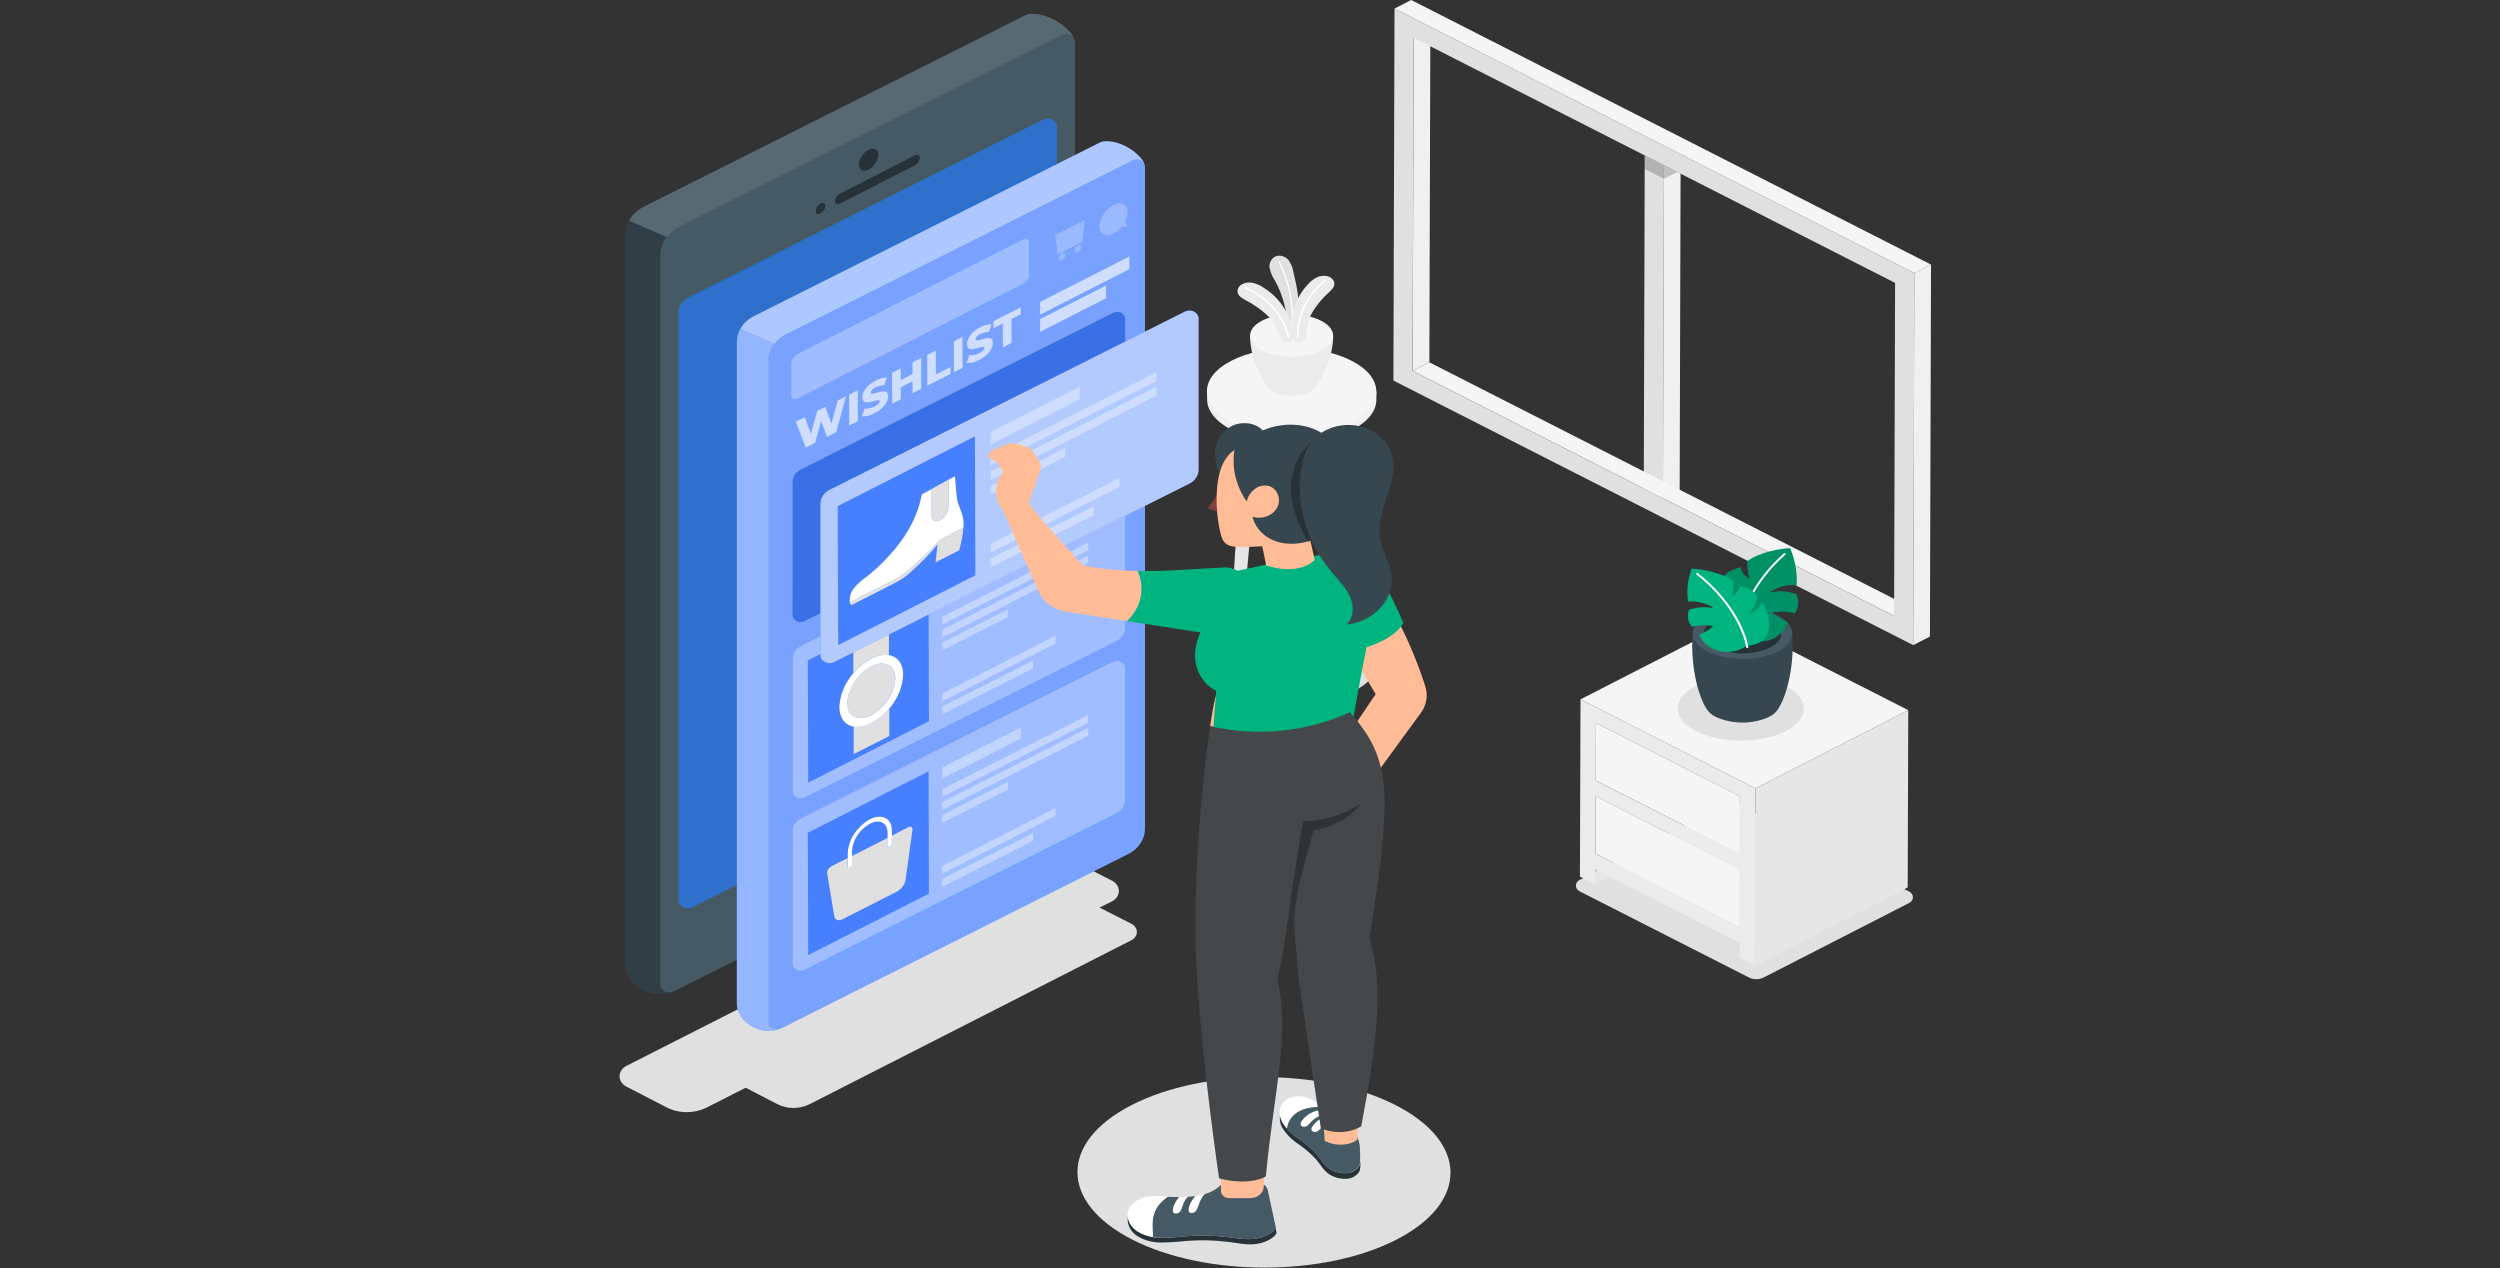 <svg width="690" height="350" viewBox="0 0 690 350" fill="none" xmlns="http://www.w3.org/2000/svg">
<rect x="0" y="0" width="690" height="350" fill="#333333" stroke="none"/>
<path d="M385.135 304.99C364.97 294.722 332.37 294.722 312.333 304.99C292.296 315.259 292.404 331.9 312.569 342.159C332.734 352.419 365.333 352.428 385.38 342.159C405.427 331.891 405.309 315.259 385.135 304.99Z" fill="#E0E0E0"/>
<path d="M312.322 254.991L303.482 250.489L306.939 248.757C307.504 248.469 307.973 248.055 308.299 247.556C308.625 247.058 308.797 246.493 308.797 245.917C308.797 245.342 308.625 244.777 308.299 244.278C307.973 243.78 307.504 243.366 306.939 243.078L295.83 237.415C294.133 236.55 292.207 236.094 290.247 236.094C288.286 236.094 286.36 236.55 284.663 237.415L172.848 294.203C172.285 294.493 171.819 294.908 171.495 295.406C171.171 295.904 171 296.469 171 297.043C171 297.617 171.171 298.182 171.495 298.68C171.819 299.178 172.285 299.593 172.848 299.883L183.937 305.615C185.642 306.491 187.581 306.952 189.555 306.952C191.529 306.952 193.468 306.491 195.173 305.615L205.791 300.212L214.533 304.74C215.893 305.433 217.436 305.798 219.007 305.798C220.578 305.798 222.121 305.433 223.481 304.74L312.351 259.459C312.789 259.226 313.152 258.898 313.402 258.505C313.652 258.112 313.783 257.668 313.78 257.217C313.777 256.767 313.641 256.324 313.385 255.934C313.129 255.544 312.763 255.219 312.322 254.991Z" fill="#E0E0E0"/>
<path d="M373.474 173.409C382.914 178.214 382.963 185.997 373.582 190.803C364.202 195.608 348.949 195.608 339.5 190.803C330.051 185.997 330.012 178.214 339.392 173.409C348.772 168.603 364.026 168.603 373.474 173.409Z" fill="#E0E0E0"/>
<path d="M482.656 269.76L435.982 246.011C435.668 245.851 435.407 245.62 435.226 245.343C435.045 245.065 434.949 244.751 434.949 244.431C434.949 244.111 435.045 243.797 435.226 243.519C435.407 243.242 435.668 243.012 435.982 242.851L477.146 221.777C477.461 221.616 477.818 221.531 478.182 221.531C478.546 221.531 478.904 221.616 479.218 221.777L526.934 246.063C527.248 246.223 527.509 246.452 527.691 246.729C527.872 247.005 527.968 247.319 527.968 247.639C527.968 247.958 527.872 248.272 527.691 248.549C527.509 248.826 527.248 249.055 526.934 249.215L486.831 269.76C486.198 270.088 485.477 270.261 484.743 270.261C484.009 270.261 483.289 270.088 482.656 269.76Z" fill="#E0E0E0"/>
<path d="M453.945 42.891L453.68 134.821L458.974 137.523L459.249 45.583L453.945 42.891Z" fill="#E0E0E0"/>
<path d="M459.25 45.578L458.975 137.518L463.591 135.154L463.837 47.916L459.25 45.578Z" fill="#F0F0F0"/>
<path opacity="0.2" d="M459.241 49.358L459.251 45.583L453.947 42.891L453.938 46.657L459.241 49.358Z" fill="black"/>
<path opacity="0.2" d="M459.24 49.353L462.953 47.466L459.25 45.578L459.24 49.353Z" fill="black"/>
<path d="M390.172 10.434L394.778 8.07L394.503 100.001L389.896 102.365L390.172 10.434Z" fill="#F0F0F0"/>
<path d="M389.896 102.364L394.503 100L527.377 167.628L522.77 169.983L389.896 102.364Z" fill="#F5F5F5"/>
<path d="M384.887 2.367L528.358 75.38L528.054 178.056L384.582 105.034L384.887 2.367ZM522.769 169.986L523.044 78.082L390.161 10.428L389.866 102.367L522.74 169.986" fill="#E0E0E0"/>
<path d="M384.887 2.364L389.493 0L532.965 73.022L528.358 75.377L384.887 2.364Z" fill="#F5F5F5"/>
<path d="M528.357 75.378L532.964 73.023L532.659 175.69L528.053 178.054L528.357 75.378Z" fill="#F0F0F0"/>
<path d="M358.664 115.93H354.312C354.312 132.38 354.99 186.588 354.99 186.588C355.006 186.703 355.055 186.813 355.132 186.907C355.21 187 355.313 187.076 355.432 187.125C355.758 187.274 356.121 187.352 356.488 187.352C356.856 187.352 357.218 187.274 357.544 187.125C357.666 187.078 357.771 187.004 357.849 186.91C357.926 186.815 357.974 186.704 357.986 186.588C357.986 186.588 358.664 132.38 358.664 115.93Z" fill="#E6E6E6"/>
<path d="M349.891 108.445H345.53C341.797 125.484 339.371 179.112 339.371 179.112C339.384 179.228 339.432 179.339 339.51 179.433C339.587 179.527 339.692 179.602 339.813 179.649C340.141 179.794 340.502 179.87 340.869 179.87C341.236 179.87 341.597 179.794 341.925 179.649C342.045 179.601 342.148 179.527 342.224 179.432C342.3 179.338 342.346 179.227 342.357 179.112C342.357 179.112 346.512 125.242 349.891 108.445Z" fill="#E6E6E6"/>
<path d="M363.082 108.445H367.423C371.156 125.484 373.582 179.112 373.582 179.112C373.569 179.228 373.521 179.339 373.443 179.433C373.366 179.527 373.261 179.602 373.14 179.649C372.812 179.794 372.451 179.87 372.084 179.87C371.717 179.87 371.356 179.794 371.028 179.649C370.91 179.6 370.807 179.525 370.732 179.431C370.656 179.337 370.609 179.227 370.596 179.112C370.596 179.112 366.48 125.242 363.082 108.445Z" fill="#E6E6E6"/>
<path d="M379.907 107.966H379.446C378.562 105.724 376.421 103.585 373.003 101.845C363.848 97.187 349.056 97.187 339.961 101.845C336.572 103.577 334.451 105.715 333.596 107.958H333.164V110.278C333.164 113.334 335.492 116.339 340.04 118.72C349.194 123.378 363.986 123.378 373.081 118.72C377.629 116.391 379.898 113.343 379.878 110.287L379.907 107.966Z" fill="#F0F0F0"/>
<path d="M372.954 99.536C382.118 104.194 382.167 111.744 373.062 116.41C363.957 121.077 349.175 121.068 340.021 116.41C330.867 111.752 330.817 104.194 339.913 99.536C349.008 94.878 363.8 94.869 372.954 99.536Z" fill="#F5F5F5"/>
<path d="M367.954 92.633H345.02C345.02 99.282 348.536 104.91 349.626 106.581C349.626 106.659 349.715 106.728 349.764 106.806L349.823 106.884C350.243 107.401 350.79 107.827 351.424 108.131C352.986 108.835 354.717 109.202 356.472 109.202C358.228 109.202 359.958 108.835 361.521 108.131C362.322 107.765 362.969 107.182 363.367 106.468C364.526 104.754 367.954 99.187 367.954 92.633Z" fill="#EBEBEB"/>
<path d="M364.566 88.496C369.064 90.781 369.084 94.496 364.625 96.781C360.166 99.067 352.897 99.067 348.408 96.781C343.92 94.496 343.89 90.781 348.35 88.496C352.809 86.21 360.077 86.21 364.566 88.496Z" fill="#F5F5F5"/>
<path d="M355.244 90.028C355.21 85.701 354.079 81.435 351.934 77.543C351.146 76.374 350.616 75.084 350.373 73.742C350.264 72.391 351.109 70.859 352.622 70.59C353.223 70.527 353.832 70.615 354.378 70.845C354.924 71.075 355.384 71.437 355.706 71.889C356.336 72.803 356.754 73.818 356.934 74.876C358.063 79.56 359.006 84.4 358.299 89.11C358.26 89.656 358.134 90.196 357.926 90.712C357.816 90.951 357.638 91.161 357.409 91.322C357.18 91.483 356.908 91.588 356.619 91.629C356.427 91.645 356.232 91.621 356.052 91.559C355.871 91.498 355.709 91.4 355.578 91.274C355.337 90.894 355.221 90.463 355.244 90.028Z" fill="#E0E0E0"/>
<path d="M356.503 90.408C356.479 90.407 356.455 90.402 356.432 90.392C356.41 90.383 356.39 90.37 356.374 90.354C356.358 90.338 356.345 90.319 356.337 90.299C356.329 90.278 356.325 90.257 356.326 90.235C356.903 84.168 355.731 78.072 352.918 72.512C352.898 72.471 352.897 72.424 352.915 72.382C352.934 72.34 352.97 72.306 353.016 72.287C353.039 72.278 353.063 72.274 353.088 72.273C353.112 72.273 353.137 72.277 353.16 72.285C353.182 72.293 353.203 72.305 353.221 72.32C353.238 72.335 353.252 72.353 353.262 72.374C356.102 77.985 357.288 84.138 356.709 90.261C356.702 90.304 356.677 90.343 356.639 90.37C356.601 90.397 356.552 90.411 356.503 90.408Z" fill="white"/>
<path d="M344.087 83.019C343.105 82.474 341.926 81.876 341.612 80.864C341.507 80.405 341.563 79.93 341.772 79.5C341.981 79.07 342.332 78.707 342.78 78.457C343.236 78.215 343.743 78.057 344.269 77.993C344.796 77.929 345.332 77.96 345.845 78.084C346.869 78.342 347.829 78.768 348.674 79.34C350.155 80.258 351.479 81.36 352.602 82.612C353.931 84.101 354.982 85.767 355.716 87.547C356.213 88.698 356.588 89.886 356.836 91.097C357.003 92.058 357.327 93.651 356.197 94.275C355.947 94.404 355.662 94.472 355.372 94.472C355.082 94.472 354.797 94.404 354.547 94.275C354.054 94 353.664 93.602 353.428 93.132C353.2 92.663 353.004 92.183 352.838 91.695C352.11 89.81 350.92 88.089 349.351 86.656C347.781 85.249 346.012 84.027 344.087 83.019Z" fill="#EBEBEB"/>
<path d="M355.656 93.081C355.596 93.091 355.534 93.081 355.483 93.052C355.432 93.023 355.395 92.977 355.381 92.925C354.658 90.064 353.222 87.381 351.179 85.069C349.136 82.757 346.535 80.875 343.565 79.557C343.51 79.533 343.469 79.491 343.449 79.439C343.43 79.388 343.434 79.332 343.462 79.284C343.489 79.236 343.537 79.199 343.595 79.182C343.653 79.165 343.717 79.169 343.771 79.193C346.81 80.541 349.47 82.468 351.56 84.834C353.649 87.2 355.116 89.946 355.852 92.873C355.855 92.923 355.837 92.972 355.8 93.011C355.764 93.049 355.712 93.074 355.656 93.081Z" fill="white"/>
<path d="M366.53 80.919C367.345 80.166 368.288 79.335 368.298 78.322C368.269 77.853 368.078 77.403 367.752 77.032C367.426 76.66 366.979 76.386 366.471 76.244C365.961 76.115 365.426 76.078 364.899 76.136C364.373 76.194 363.865 76.346 363.406 76.582C362.488 77.053 361.681 77.677 361.029 78.417C359.882 79.64 358.933 80.998 358.211 82.452C357.352 84.189 356.818 86.036 356.629 87.924C356.473 89.148 356.45 90.383 356.56 91.612C356.678 92.573 356.816 94.209 358.083 94.538C358.363 94.604 358.659 94.603 358.939 94.534C359.218 94.466 359.472 94.333 359.674 94.149C360.08 93.779 360.344 93.307 360.43 92.798C360.525 92.294 360.581 91.785 360.597 91.274C360.767 89.284 361.438 87.353 362.562 85.621C363.644 83.906 364.978 82.326 366.53 80.919Z" fill="#EBEBEB"/>
<path d="M358.231 93.272C358.261 93.272 358.291 93.267 358.318 93.257C358.346 93.246 358.371 93.23 358.391 93.211C358.411 93.191 358.427 93.168 358.436 93.143C358.446 93.118 358.45 93.091 358.447 93.065C358.327 90.133 358.947 87.215 360.262 84.519C361.576 81.825 363.553 79.42 366.049 77.48C366.091 77.442 366.114 77.391 366.114 77.337C366.114 77.284 366.091 77.233 366.049 77.195C366.004 77.16 365.947 77.141 365.887 77.141C365.828 77.141 365.77 77.16 365.725 77.195C363.172 79.176 361.151 81.634 359.809 84.389C358.467 87.144 357.837 90.129 357.966 93.125C357.971 93.151 357.983 93.175 358 93.196C358.016 93.217 358.038 93.235 358.062 93.249C358.087 93.263 358.115 93.272 358.144 93.276C358.173 93.28 358.202 93.279 358.231 93.272Z" fill="white"/>
<path d="M444.379 242.022L440.303 244.109L440.313 239.953L444.379 242.022Z" fill="#E6E6E6"/>
<path d="M440.48 199.539L480.201 219.764L440.48 199.539Z" fill="#CFCFCF"/>
<path d="M444.38 242.027L480.113 260.209V264.373L484.356 266.538L484.513 217.611L436.218 193.031L436.061 241.949L440.314 244.114V239.958L444.38 242.027ZM480.152 235.637L440.431 215.421L440.48 199.551L480.201 219.776L480.152 235.637ZM480.093 255.845L440.372 235.629L440.412 219.828V219.785L480.142 240.001L480.093 255.845Z" fill="#EBEBEB"/>
<path d="M440.363 235.619L440.412 219.801V219.758L480.143 239.974L480.084 255.836L440.363 235.619Z" fill="#F5F5F5"/>
<path d="M440.432 215.409L440.481 199.539L480.201 219.764L480.152 235.626L440.432 215.409Z" fill="#F5F5F5"/>
<path d="M484.513 217.61L526.679 196.008L526.522 244.934L484.346 266.536L484.513 217.61Z" fill="#E6E6E6"/>
<path d="M484.514 217.604L436.209 193.024L478.375 171.422L526.68 196.002L484.514 217.604Z" fill="#F5F5F5"/>
<path d="M492.723 189.254C485.907 185.79 474.887 185.79 468.109 189.254C461.332 192.717 461.371 198.353 468.188 201.816C475.004 205.28 486.035 205.28 492.802 201.816C499.569 198.353 499.54 192.726 492.723 189.254Z" fill="#E0E0E0"/>
<path d="M494.67 174.867L480.919 175.222L467.168 174.867C466.569 183.04 468.386 191.378 470.88 195.447C471.468 196.494 472.422 197.347 473.601 197.88C475.865 198.9 478.371 199.432 480.914 199.432C483.456 199.432 485.962 198.9 488.226 197.88C489.423 197.335 490.38 196.455 490.947 195.378C493.471 191.257 495.259 183.006 494.67 174.867Z" fill="#37474F"/>
<path d="M490.61 169.915C495.993 172.651 496.022 177.092 490.679 179.828C485.336 182.564 476.633 182.564 471.251 179.828C465.868 177.092 465.849 172.651 471.192 169.915C476.535 167.179 485.238 167.17 490.61 169.915Z" fill="#455A64"/>
<path d="M488.49 170.996C492.684 173.135 492.704 176.598 488.539 178.736C486.192 179.79 483.595 180.339 480.961 180.339C478.327 180.339 475.731 179.79 473.384 178.736C469.189 176.598 469.16 173.135 473.334 170.996C475.683 169.946 478.279 169.398 480.912 169.398C483.545 169.398 486.142 169.946 488.49 170.996Z" fill="#263238"/>
<path d="M479.788 175.21C480.89 176.022 482.194 176.592 483.595 176.872C484.995 177.152 486.451 177.134 487.842 176.821C489.184 176.463 490.403 175.815 491.389 174.937C492.376 174.058 493.098 172.977 493.49 171.79C491.865 171.108 490.376 170.199 489.08 169.098C491.141 168.642 493.306 168.708 495.327 169.288C495.885 168.514 496.22 167.631 496.303 166.717C496.385 165.802 496.212 164.884 495.798 164.041C493.455 163.12 490.817 162.961 488.353 163.591C489.375 162.802 490.571 162.209 491.866 161.848C493.161 161.488 494.527 161.368 495.877 161.496C496.07 158.023 495.455 154.552 494.07 151.297C488.952 151.539 483.982 153.479 482.283 154.881C482.205 156.496 482.397 158.112 482.853 159.678C482.19 159.381 481.624 158.941 481.207 158.399C480.789 157.857 480.535 157.231 480.466 156.578C477.264 157.28 475.899 158.691 475.398 159.764C475.858 161.773 476.904 163.641 478.433 165.184C475.417 164.379 474.199 161.427 474.199 161.427C471.253 167.609 471.832 174.604 479.788 175.21Z" fill="#00B47F"/>
<path opacity="0.2" d="M479.788 175.21C480.89 176.022 482.194 176.592 483.595 176.872C484.995 177.152 486.451 177.134 487.842 176.821C489.184 176.463 490.403 175.815 491.389 174.937C492.376 174.058 493.098 172.977 493.49 171.79C491.865 171.108 490.376 170.199 489.08 169.098C491.141 168.642 493.306 168.708 495.327 169.288C495.885 168.514 496.22 167.631 496.303 166.717C496.385 165.802 496.212 164.884 495.798 164.041C493.455 163.12 490.817 162.961 488.353 163.591C489.375 162.802 490.571 162.209 491.866 161.848C493.161 161.488 494.527 161.368 495.877 161.496C496.07 158.023 495.455 154.552 494.07 151.297C488.952 151.539 483.982 153.479 482.283 154.881C482.205 156.496 482.397 158.112 482.853 159.678C482.19 159.381 481.624 158.941 481.207 158.399C480.789 157.857 480.535 157.231 480.466 156.578C477.264 157.28 475.899 158.691 475.398 159.764C475.858 161.773 476.904 163.641 478.433 165.184C475.417 164.379 474.199 161.427 474.199 161.427C471.253 167.609 471.832 174.604 479.788 175.21Z" fill="black"/>
<path d="M479.612 175.877C479.573 175.875 479.535 175.866 479.5 175.851C479.465 175.836 479.434 175.815 479.409 175.789C479.383 175.763 479.364 175.733 479.351 175.701C479.339 175.668 479.334 175.634 479.337 175.6C479.828 169.894 483.521 160.492 492.341 152.726C492.397 152.676 492.473 152.648 492.552 152.648C492.631 152.648 492.707 152.676 492.763 152.726C492.819 152.775 492.851 152.842 492.851 152.912C492.851 152.982 492.819 153.048 492.763 153.098C484.061 160.76 480.407 170.024 479.926 175.609C479.927 175.645 479.92 175.681 479.905 175.715C479.889 175.749 479.866 175.779 479.836 175.805C479.807 175.83 479.772 175.849 479.733 175.862C479.694 175.874 479.653 175.88 479.612 175.877Z" fill="#F5F5F5"/>
<path d="M482.056 178.263C481.029 179.003 479.819 179.517 478.524 179.766C477.229 180.014 475.885 179.988 474.604 179.691C473.322 179.394 472.138 178.833 471.149 178.055C470.16 177.277 469.394 176.304 468.914 175.215C470.383 174.622 471.727 173.814 472.891 172.826C470.946 172.419 468.913 172.473 466.998 172.982C466.42 172.329 466.041 171.557 465.896 170.739C465.752 169.92 465.847 169.083 466.173 168.306C468.406 167.498 470.88 167.367 473.206 167.934C471.134 166.508 468.526 165.827 465.908 166.029C465.462 162.969 465.798 159.861 466.89 156.93C471.801 157.189 476.594 158.973 478.274 160.228C478.462 161.649 478.396 163.086 478.078 164.488C478.669 164.242 479.171 163.855 479.528 163.372C479.886 162.889 480.084 162.329 480.101 161.752C483.156 162.402 484.54 163.666 485.081 164.618C484.79 166.385 483.935 168.043 482.615 169.397C483.474 169.129 484.252 168.693 484.891 168.121C485.531 167.55 486.015 166.858 486.308 166.099C489.461 171.562 489.412 177.726 482.056 178.263Z" fill="#00B47F"/>
<path d="M482.225 178.878C482.155 178.877 482.088 178.853 482.036 178.812C481.984 178.771 481.95 178.714 481.94 178.653C481.096 173.692 477.029 165.45 468.239 158.567C468.185 158.518 468.154 158.453 468.154 158.385C468.154 158.317 468.185 158.251 468.239 158.203C468.265 158.178 468.297 158.159 468.333 158.145C468.368 158.132 468.406 158.125 468.445 158.125C468.483 158.125 468.522 158.132 468.557 158.145C468.592 158.159 468.624 158.178 468.651 158.203C477.54 165.181 481.685 173.554 482.539 178.601C482.551 178.67 482.532 178.74 482.486 178.796C482.44 178.853 482.371 178.892 482.294 178.904L482.225 178.878Z" fill="white"/>
<path d="M296.419 10.619C295.653 8.247 290.192 3.693 284.76 3.831C284.236 3.845 283.719 3.936 283.228 4.1L177.68 57.052C176.14 57.841 174.859 58.969 173.964 60.326C173.068 61.683 172.589 63.222 172.572 64.792V266.109C172.572 271.234 179.281 276.126 185.587 273.771C185.725 273.734 185.859 273.688 185.989 273.633L291.587 220.593C293.136 219.815 294.424 218.689 295.32 217.329C296.215 215.97 296.686 214.425 296.684 212.853V11.589C296.685 11.252 296.594 10.919 296.419 10.619Z" fill="#455A64"/>
<path d="M187.305 86.06C187.305 85.275 187.542 84.504 187.99 83.826C188.439 83.147 189.084 82.586 189.858 82.199L287.893 33.03C288.277 32.836 288.712 32.734 289.155 32.734C289.598 32.735 290.032 32.838 290.415 33.034C290.798 33.23 291.117 33.511 291.337 33.849C291.558 34.187 291.675 34.571 291.674 34.961V197.316C291.672 198.101 291.435 198.871 290.986 199.549C290.538 200.227 289.894 200.789 289.121 201.177L191.076 250.416C190.693 250.608 190.259 250.708 189.817 250.706C189.376 250.704 188.943 250.601 188.561 250.405C188.18 250.21 187.863 249.93 187.642 249.593C187.422 249.256 187.305 248.874 187.305 248.485V86.06Z" fill="#3A8CFF"/>
<path opacity="0.2" d="M187.305 86.06C187.305 85.275 187.542 84.504 187.99 83.826C188.439 83.147 189.084 82.586 189.858 82.199L287.893 33.03C288.277 32.836 288.712 32.734 289.155 32.734C289.598 32.735 290.032 32.838 290.415 33.034C290.798 33.23 291.117 33.511 291.337 33.849C291.558 34.187 291.675 34.571 291.674 34.961V197.316C291.672 198.101 291.435 198.871 290.986 199.549C290.538 200.227 289.894 200.789 289.121 201.177L191.076 250.416C190.693 250.608 190.259 250.708 189.817 250.706C189.376 250.704 188.943 250.601 188.561 250.405C188.18 250.21 187.863 249.93 187.642 249.593C187.422 249.256 187.305 248.874 187.305 248.485V86.06Z" fill="black"/>
<path opacity="0.3" d="M172.572 64.788V266.113C172.572 271.238 179.281 276.13 185.587 273.775C185.207 273.898 184.8 273.938 184.4 273.892C183.999 273.846 183.617 273.716 183.286 273.512C182.955 273.308 182.685 273.036 182.499 272.72C182.313 272.404 182.217 272.053 182.218 271.697V70.346C182.222 68.595 182.813 66.884 183.917 65.428L173.643 60.883C172.95 62.094 172.584 63.431 172.572 64.788Z" fill="black"/>
<path opacity="0.1" d="M284.801 3.822C284.277 3.836 283.759 3.927 283.269 4.09L177.681 57.051C175.929 57.939 174.521 59.273 173.645 60.878L183.977 65.424C184.852 64.263 186.023 63.3 187.395 62.61L292.983 9.657C293.279 9.515 293.604 9.426 293.94 9.398C294.275 9.369 294.614 9.4 294.935 9.49C295.256 9.58 295.554 9.726 295.809 9.92C296.064 10.114 296.273 10.352 296.421 10.618C295.694 8.237 290.233 3.727 284.801 3.822Z" fill="white"/>
<path d="M252.506 42.895C253.242 42.523 253.861 42.817 253.861 43.562C253.835 43.974 253.7 44.376 253.466 44.733C253.233 45.091 252.907 45.396 252.516 45.623L231.791 56.185C231.054 56.566 230.455 56.246 230.455 55.493C230.481 55.085 230.615 54.688 230.847 54.335C231.079 53.981 231.402 53.681 231.791 53.458L252.506 42.895Z" fill="#263238"/>
<path d="M226.465 56.188C227.201 55.807 227.801 56.11 227.81 56.863C227.783 57.273 227.649 57.672 227.417 58.028C227.185 58.384 226.862 58.688 226.475 58.915C225.728 59.288 225.119 58.985 225.119 58.231C225.144 57.821 225.279 57.422 225.513 57.067C225.747 56.712 226.073 56.411 226.465 56.188Z" fill="#263238"/>
<path d="M239.725 41.364C241.208 40.611 242.406 41.209 242.406 42.715C242.361 43.535 242.096 44.333 241.633 45.045C241.17 45.756 240.523 46.361 239.744 46.81C238.261 47.572 237.033 46.949 237.023 45.451C237.079 44.631 237.352 43.834 237.821 43.124C238.29 42.414 238.942 41.811 239.725 41.364Z" fill="#263238"/>
<path d="M239.737 230.895C242.752 229.363 245.188 230.584 245.198 233.64C245.102 235.311 244.56 236.939 243.617 238.391C242.673 239.842 241.353 241.077 239.766 241.995C236.751 243.527 234.256 242.272 234.246 239.216C234.354 237.546 234.908 235.922 235.862 234.477C236.816 233.031 238.144 231.804 239.737 230.895Z" fill="#263238"/>
<path d="M315.779 45.159C315.082 43.004 310.171 38.874 305.201 38.995C304.728 39.008 304.261 39.087 303.816 39.229L208.021 87.298C206.623 88.013 205.461 89.037 204.648 90.268C203.835 91.499 203.4 92.895 203.385 94.32V277.064C203.385 281.722 209.474 286.164 215.171 283.991C215.3 283.959 215.425 283.915 215.545 283.861L311.389 235.714C312.794 235.007 313.963 233.986 314.775 232.753C315.588 231.519 316.016 230.118 316.015 228.692V46.008C316.01 45.713 315.929 45.423 315.779 45.159Z" fill="#407BFF"/>
<path opacity="0.2" d="M203.336 94.291V277.071C203.336 281.729 209.426 286.17 215.122 283.997C214.778 284.107 214.409 284.142 214.047 284.1C213.684 284.057 213.338 283.939 213.039 283.753C212.739 283.568 212.494 283.322 212.325 283.036C212.156 282.75 212.068 282.432 212.068 282.11V99.382C212.072 97.792 212.608 96.238 213.61 94.915L204.289 90.828C203.683 91.906 203.357 93.089 203.336 94.291Z" fill="white"/>
<path opacity="0.4" d="M305.203 38.995C304.73 39.008 304.263 39.087 303.818 39.229L208.023 87.298C206.427 88.098 205.143 89.305 204.34 90.761L213.72 94.891C214.507 93.824 215.567 92.935 216.814 92.294L312.648 44.233C312.919 44.096 313.219 44.01 313.53 43.98C313.84 43.949 314.154 43.975 314.453 44.057C314.751 44.138 315.027 44.272 315.265 44.452C315.502 44.631 315.694 44.851 315.831 45.099C315.084 43.004 310.173 38.874 305.203 38.995Z" fill="white"/>
<path opacity="0.3" d="M315.779 45.159C315.082 43.004 310.171 38.874 305.201 38.995C304.728 39.008 304.261 39.087 303.816 39.229L208.021 87.298C206.623 88.013 205.461 89.037 204.648 90.268C203.835 91.499 203.4 92.895 203.385 94.32V277.064C203.385 281.722 209.474 286.164 215.171 283.991C215.3 283.959 215.425 283.915 215.545 283.861L311.389 235.714C312.794 235.007 313.963 233.986 314.775 232.753C315.588 231.519 316.016 230.118 316.015 228.692V46.008C316.01 45.713 315.929 45.423 315.779 45.159Z" fill="white"/>
<path d="M282.415 66.029C283.329 65.562 284.075 65.934 284.085 66.895V75.795C284.053 76.303 283.886 76.797 283.598 77.238C283.31 77.679 282.908 78.053 282.425 78.332L220.035 110.046C219.112 110.514 218.375 110.142 218.365 109.181V100.272C218.396 99.763 218.563 99.269 218.851 98.828C219.14 98.388 219.542 98.013 220.025 97.735L282.415 66.029Z" fill="#407BFF"/>
<g opacity="0.7">
<path opacity="0.7" d="M282.415 66.029C283.329 65.562 284.075 65.934 284.085 66.895V75.795C284.053 76.303 283.886 76.797 283.598 77.238C283.31 77.679 282.908 78.053 282.425 78.332L220.035 110.046C219.112 110.514 218.375 110.142 218.365 109.181V100.272C218.396 99.763 218.563 99.269 218.851 98.828C219.14 98.388 219.542 98.013 220.025 97.735L282.415 66.029Z" fill="white"/>
</g>
<g opacity="0.5">
<path opacity="0.5" d="M307.274 56.587C309.415 55.496 311.154 56.37 311.203 58.535C311.182 59.395 310.965 60.243 310.564 61.029L311.213 62.457L309.553 62.596C308.97 63.34 308.213 63.966 307.333 64.431C305.201 65.522 303.463 64.647 303.453 62.483C303.517 61.304 303.897 60.156 304.561 59.131C305.225 58.106 306.155 57.234 307.274 56.587Z" fill="white"/>
</g>
<g opacity="0.5">
<path opacity="0.5" d="M293.11 69.972C293.602 69.729 294.004 69.92 294.004 70.422C293.987 70.692 293.898 70.956 293.745 71.19C293.591 71.425 293.377 71.624 293.12 71.773C292.629 72.015 292.236 71.773 292.236 71.323C292.252 71.053 292.34 70.79 292.492 70.556C292.644 70.321 292.855 70.121 293.11 69.972Z" fill="white"/>
<path opacity="0.5" d="M297.529 67.734C298.02 67.483 298.413 67.682 298.422 68.175C298.404 68.446 298.314 68.71 298.158 68.945C298.003 69.179 297.787 69.378 297.529 69.526C297.047 69.777 296.645 69.578 296.645 69.076C296.663 68.807 296.753 68.546 296.906 68.312C297.06 68.079 297.273 67.881 297.529 67.734Z" fill="white"/>
<path opacity="0.5" d="M299.377 60.742L298.719 66.76L291.932 70.214L291.225 64.898L299.377 60.742Z" fill="white"/>
</g>
<path d="M218.768 181.73C218.769 181.04 218.977 180.362 219.37 179.764C219.763 179.167 220.328 178.672 221.007 178.328L307.226 135.046C307.566 134.875 307.952 134.786 308.344 134.789C308.736 134.792 309.12 134.886 309.457 135.062C309.794 135.238 310.072 135.489 310.264 135.791C310.455 136.092 310.552 136.433 310.546 136.778V173.445C310.543 174.136 310.333 174.814 309.938 175.412C309.543 176.009 308.977 176.504 308.297 176.847L222.058 220.137C221.718 220.309 221.333 220.397 220.941 220.395C220.549 220.392 220.165 220.298 219.828 220.122C219.49 219.946 219.212 219.695 219.021 219.393C218.829 219.092 218.732 218.751 218.739 218.406L218.768 181.73Z" fill="#407BFF"/>
<path opacity="0.5" d="M218.768 181.73C218.769 181.04 218.977 180.362 219.37 179.764C219.763 179.167 220.328 178.672 221.007 178.328L307.226 135.046C307.566 134.875 307.952 134.786 308.344 134.789C308.736 134.792 309.12 134.886 309.457 135.062C309.794 135.238 310.072 135.489 310.264 135.791C310.455 136.092 310.552 136.433 310.546 136.778V173.445C310.543 174.136 310.333 174.814 309.938 175.412C309.543 176.009 308.977 176.504 308.297 176.847L222.058 220.137C221.718 220.309 221.333 220.397 220.941 220.395C220.549 220.392 220.165 220.298 219.828 220.122C219.49 219.946 219.212 219.695 219.021 219.393C218.829 219.092 218.732 218.751 218.739 218.406L218.768 181.73Z" fill="white"/>
<path d="M256.278 165.305L256.386 199.054L223.069 216.006L222.961 182.266L256.278 165.305Z" fill="#407BFF"/>
<g opacity="0.2">
<path opacity="0.2" d="M256.278 165.305L256.386 199.054L223.069 216.006L222.961 182.266L256.278 165.305Z" fill="white"/>
</g>
<g opacity="0.6">
<path opacity="0.6" d="M278.182 168.18L278.192 170.318L260.109 179.496L260.1 177.357L278.182 168.18Z" fill="white"/>
<path opacity="0.6" d="M300.351 153.305L300.361 155.435L260.1 175.928L260.09 173.79L300.351 153.305Z" fill="white"/>
<path opacity="0.6" d="M285.126 182.328L285.136 184.467L260.109 197.125L260.1 194.995L285.126 182.328Z" fill="white"/>
<path opacity="0.6" d="M291.324 175.43L291.334 177.56L260.1 193.56L260.09 191.421L291.324 175.43Z" fill="white"/>
<path opacity="0.6" d="M300.341 149.742L300.351 151.872L260.08 172.366V170.236L300.341 149.742Z" fill="white"/>
<path opacity="0.6" d="M281.728 153.211L281.738 156.285L260.07 167.315L260.061 164.25L281.728 153.211Z" fill="white"/>
</g>
<path d="M240.434 183.939C244.098 182.077 247.074 183.584 247.094 187.29C246.972 189.311 246.31 191.279 245.161 193.032C244.012 194.785 242.409 196.273 240.484 197.376C236.82 199.246 233.834 197.748 233.824 194.043C233.946 192.019 234.608 190.049 235.757 188.293C236.906 186.537 238.508 185.046 240.434 183.939Z" fill="#E0E0E0"/>
<path d="M235.523 178.174L245.346 173.195V180.814C243.628 180.603 241.882 180.951 240.434 181.793C238.505 182.817 236.834 184.178 235.523 185.793V178.174Z" fill="#E0E0E0"/>
<path d="M218.768 132.993C218.769 132.302 218.977 131.624 219.37 131.027C219.763 130.429 220.328 129.934 221.007 129.59L307.226 86.343C307.566 86.172 307.952 86.083 308.344 86.086C308.736 86.089 309.12 86.183 309.457 86.359C309.794 86.534 310.072 86.786 310.264 87.087C310.455 87.389 310.552 87.73 310.546 88.075V124.742C310.543 125.433 310.333 126.111 309.938 126.708C309.543 127.306 308.977 127.801 308.297 128.144L222.058 171.434C221.718 171.606 221.333 171.694 220.941 171.692C220.549 171.689 220.165 171.595 219.828 171.419C219.49 171.243 219.212 170.992 219.021 170.69C218.829 170.389 218.732 170.048 218.739 169.703L218.768 132.993Z" fill="#407BFF"/>
<path opacity="0.1" d="M218.768 132.993C218.769 132.302 218.977 131.624 219.37 131.027C219.763 130.429 220.328 129.934 221.007 129.59L307.226 86.343C307.566 86.172 307.952 86.083 308.344 86.086C308.736 86.089 309.12 86.183 309.457 86.359C309.794 86.534 310.072 86.786 310.264 87.087C310.455 87.389 310.552 87.73 310.546 88.075V124.742C310.543 125.433 310.333 126.111 309.938 126.708C309.543 127.306 308.977 127.801 308.297 128.144L222.058 171.434C221.718 171.606 221.333 171.694 220.941 171.692C220.549 171.689 220.165 171.595 219.828 171.419C219.49 171.243 219.212 170.992 219.021 170.69C218.829 170.389 218.732 170.048 218.739 169.703L218.768 132.993Z" fill="black"/>
<path d="M218.768 229.285C218.766 228.594 218.973 227.915 219.366 227.317C219.76 226.719 220.326 226.224 221.007 225.883L307.226 182.601C307.566 182.43 307.952 182.341 308.344 182.344C308.736 182.347 309.12 182.441 309.457 182.616C309.794 182.792 310.072 183.044 310.264 183.345C310.455 183.647 310.552 183.987 310.546 184.333V220.991C310.545 221.682 310.336 222.361 309.941 222.959C309.546 223.557 308.979 224.051 308.297 224.393L222.058 267.683C221.718 267.855 221.333 267.943 220.941 267.941C220.549 267.938 220.165 267.844 219.828 267.668C219.49 267.492 219.212 267.241 219.021 266.939C218.829 266.638 218.732 266.297 218.739 265.952L218.768 229.285Z" fill="#407BFF"/>
<path opacity="0.5" d="M218.768 229.285C218.766 228.594 218.973 227.915 219.366 227.317C219.76 226.719 220.326 226.224 221.007 225.883L307.226 182.601C307.566 182.43 307.952 182.341 308.344 182.344C308.736 182.347 309.12 182.441 309.457 182.616C309.794 182.792 310.072 183.044 310.264 183.345C310.455 183.647 310.552 183.987 310.546 184.333V220.991C310.545 221.682 310.336 222.361 309.941 222.959C309.546 223.557 308.979 224.051 308.297 224.393L222.058 267.683C221.718 267.855 221.333 267.943 220.941 267.941C220.549 267.938 220.165 267.844 219.828 267.668C219.49 267.492 219.212 267.241 219.021 266.939C218.829 266.638 218.732 266.297 218.739 265.952L218.768 229.285Z" fill="white"/>
<path d="M256.278 212.891L256.386 246.64L223.069 263.592L222.961 229.843L256.278 212.891Z" fill="#407BFF"/>
<g opacity="0.2">
<path opacity="0.2" d="M256.278 212.891L256.386 246.64L223.069 263.592L222.961 229.843L256.278 212.891Z" fill="white"/>
</g>
<g opacity="0.6">
<path opacity="0.6" d="M278.182 215.758L278.192 217.888L260.109 227.065L260.1 224.935L278.182 215.758Z" fill="white"/>
<path opacity="0.6" d="M300.351 200.883L300.361 203.013L260.1 223.506L260.09 221.376L300.351 200.883Z" fill="white"/>
<path opacity="0.6" d="M285.126 229.914L285.136 232.044L260.109 244.711L260.1 242.572L285.126 229.914Z" fill="white"/>
<path opacity="0.6" d="M291.324 223.016L291.334 225.146L260.1 241.137L260.09 239.007L291.324 223.016Z" fill="white"/>
<path opacity="0.6" d="M300.341 197.32L300.351 199.459L260.08 219.944V217.814L300.341 197.32Z" fill="white"/>
<path opacity="0.6" d="M281.728 200.797L281.738 203.87L260.07 214.901L260.061 211.827L281.728 200.797Z" fill="white"/>
</g>
<path d="M250.668 228.314C251.385 227.95 251.935 228.314 251.827 229.093L249.931 242.833C249.825 243.481 249.563 244.102 249.163 244.654C248.763 245.207 248.235 245.678 247.613 246.037L232.576 253.69C231.417 254.279 230.435 253.924 230.258 252.824L228.293 241.058C228.275 240.672 228.371 240.288 228.573 239.945C228.774 239.602 229.074 239.311 229.442 239.101L233.941 236.816V239.578L235.12 238.989V236.279L245.02 231.24V234.011L246.199 233.404V230.634L250.668 228.314Z" fill="#E0E0E0"/>
<path d="M240.021 226.167C243.39 224.435 246.15 225.829 246.16 229.249V233.37L244.981 233.976V229.846C244.981 227.084 242.752 225.959 240.07 227.353C238.638 228.18 237.446 229.293 236.593 230.601C235.74 231.91 235.248 233.378 235.159 234.885V239.015L233.98 239.604V235.483C234.084 233.62 234.686 231.806 235.735 230.187C236.785 228.568 238.253 227.191 240.021 226.167Z" fill="white"/>
<path d="M226.439 139.041C226.439 138.254 226.675 137.482 227.124 136.802C227.573 136.122 228.218 135.559 228.993 135.171L327.038 86.002C327.422 85.809 327.857 85.709 328.299 85.711C328.741 85.713 329.175 85.818 329.557 86.014C329.939 86.21 330.255 86.492 330.475 86.83C330.695 87.168 330.81 87.551 330.809 87.941V129.621C330.807 130.406 330.569 131.176 330.121 131.854C329.672 132.532 329.029 133.094 328.255 133.482L230.221 182.729C229.837 182.923 229.402 183.025 228.959 183.025C228.516 183.024 228.082 182.921 227.699 182.725C227.315 182.529 226.997 182.248 226.776 181.91C226.555 181.572 226.439 181.189 226.439 180.798V139.041Z" fill="#407BFF"/>
<path opacity="0.6" d="M226.439 139.041C226.439 138.254 226.675 137.482 227.124 136.802C227.573 136.122 228.218 135.559 228.993 135.171L327.038 86.002C327.422 85.809 327.857 85.709 328.299 85.711C328.741 85.713 329.175 85.818 329.557 86.014C329.939 86.21 330.255 86.492 330.475 86.83C330.695 87.168 330.81 87.551 330.809 87.941V129.621C330.807 130.406 330.569 131.176 330.121 131.854C329.672 132.532 329.029 133.094 328.255 133.482L230.221 182.729C229.837 182.923 229.402 183.025 228.959 183.025C228.516 183.024 228.082 182.921 227.699 182.725C227.315 182.529 226.997 182.248 226.776 181.91C226.555 181.572 226.439 181.189 226.439 180.798V139.041Z" fill="white"/>
<path d="M269.085 120.422L269.203 158.777L231.339 178.05L231.211 139.695L269.085 120.422Z" fill="#407BFF"/>
<g opacity="0.2">
<path opacity="0.2" d="M269.085 120.422L269.203 158.777L231.339 178.05L231.211 139.695L269.085 120.422Z" fill="white"/>
</g>
<path d="M261.757 132.383V139.95C261.713 140.663 261.478 141.358 261.072 141.976C260.666 142.594 260.1 143.119 259.42 143.508C258.133 144.166 257.082 143.638 257.072 142.331V134.972L261.757 132.383Z" fill="#E0E0E0"/>
<path d="M265.903 145.648C265.726 147.756 265.335 149.845 264.734 151.891L258.212 155.216C258.399 153.571 258.576 151.917 258.753 150.272C256.392 153.136 253.764 155.821 250.895 158.298C249.772 159.267 248.519 160.11 247.162 160.809L235.013 167.008C234.74 166.805 234.567 166.516 234.531 166.203L246.779 159.977C247.981 159.354 249.1 158.617 250.119 157.778C253.492 155.084 256.589 152.132 259.371 148.956L265.903 145.648Z" fill="#E0E0E0"/>
<path d="M263.575 131.445C263.712 132.709 263.977 137.393 264.301 138.458C264.625 139.523 265.038 140.571 265.47 141.636C265.902 142.939 266.049 144.302 265.902 145.653L259.371 148.978C256.588 152.154 253.492 155.106 250.118 157.8C249.1 158.639 247.98 159.376 246.779 159.999L234.54 166.225C234.409 164.971 234.732 163.713 235.464 162.632C236.449 161.351 237.663 160.22 239.059 159.281C240.789 157.943 242.407 156.496 243.901 154.952C248.056 150.735 252.849 144.77 254.44 136.424C255.206 136.025 256.12 135.558 257.092 134.995V142.354C257.092 143.662 258.153 144.19 259.439 143.532C260.119 143.143 260.686 142.618 261.092 142C261.498 141.381 261.733 140.687 261.777 139.973V132.406C262.415 132.06 263.024 131.722 263.575 131.445Z" fill="white"/>
<g opacity="0.6">
<path opacity="0.6" d="M293.983 123.672L293.993 126.105L273.436 136.538L273.426 134.113L293.983 123.672Z" fill="white"/>
<path opacity="0.6" d="M319.187 106.766L319.197 109.19L273.426 132.48L273.416 130.056L319.187 106.766Z" fill="white"/>
<path opacity="0.6" d="M301.88 139.758V142.182L273.436 156.572L273.426 154.147L301.88 139.758Z" fill="white"/>
<path opacity="0.6" d="M308.923 131.922L308.933 134.346L273.426 152.528L273.416 150.104L308.923 131.922Z" fill="white"/>
<path opacity="0.6" d="M319.177 102.719V105.143L273.406 128.433V126.009L319.177 102.719Z" fill="white"/>
<path opacity="0.6" d="M298.021 106.672L298.03 110.17L273.397 122.707L273.377 119.217L298.021 106.672Z" fill="white"/>
</g>
<g opacity="0.8">
<path opacity="0.8" d="M233.5 109.359L230.798 119.264L228.255 120.563L226.624 116.199L224.964 122.234L222.41 123.533L219.65 116.407L222.096 115.16L223.815 119.732L225.573 113.394L227.763 112.277L229.473 116.909L231.231 110.52L233.5 109.359Z" fill="white"/>
<path opacity="0.8" d="M236.74 107.711L236.77 116.23L234.383 117.443L234.354 108.932L236.74 107.711Z" fill="white"/>
<path opacity="0.8" d="M241.719 105.009C242.628 104.492 243.683 104.209 244.764 104.195L244.047 106.36C243.227 106.334 242.415 106.517 241.71 106.888C240.727 107.399 240.354 107.918 240.354 108.342C240.354 109.65 245.128 106.247 245.137 109.39C245.137 110.871 243.92 112.767 241.425 114.039C240.381 114.666 239.13 114.971 237.869 114.905L238.645 112.741C239.618 112.828 240.596 112.627 241.425 112.169C242.407 111.659 242.79 111.182 242.79 110.775C242.79 109.425 238.007 112.845 237.997 109.667C237.997 108.143 239.215 106.282 241.719 105.009Z" fill="white"/>
<path opacity="0.8" d="M254.226 98.812L254.245 107.323L251.868 108.544L251.859 105.219L248.617 106.873L248.627 110.189L246.25 111.401L246.221 102.882L248.607 101.67L248.617 104.873L251.849 103.219L251.839 100.025L254.226 98.812Z" fill="white"/>
<path opacity="0.8" d="M258.291 96.742L258.311 103.348L262.328 101.305V103.21L255.934 106.465L255.904 97.954L258.291 96.742Z" fill="white"/>
<path opacity="0.8" d="M265.637 93L265.656 101.519L263.279 102.732L263.25 94.212L265.637 93Z" fill="white"/>
<path opacity="0.8" d="M270.598 90.298C271.512 89.777 272.575 89.495 273.663 89.484L272.936 91.64C272.115 91.625 271.306 91.811 270.598 92.177C269.616 92.679 269.253 93.199 269.253 93.632C269.253 94.939 274.026 91.536 274.036 94.679C274.036 96.16 272.818 98.047 270.313 99.32C269.271 99.95 268.019 100.255 266.758 100.186L267.534 98.021C268.511 98.109 269.493 97.905 270.323 97.441C271.305 96.948 271.689 96.463 271.689 96.056C271.689 94.697 266.895 98.125 266.885 94.956C266.885 93.415 268.103 91.571 270.598 90.298Z" fill="white"/>
<path opacity="0.8" d="M281.737 84.82V86.725L279.163 88.041L279.183 94.647L276.806 95.851L276.786 89.245L274.203 90.561L274.193 88.656L281.737 84.82Z" fill="white"/>
<path opacity="0.8" d="M311.692 70.797L311.702 74.295L287.068 86.832L287.059 83.342L311.692 70.797Z" fill="white"/>
<path opacity="0.8" d="M305.259 78.82L305.269 82.309L287.068 91.574L287.059 88.084L305.259 78.82Z" fill="white"/>
</g>
<path d="M235.623 200.517C237.34 200.723 239.084 200.376 240.534 199.539C242.46 198.511 244.131 197.151 245.445 195.539V203.149L235.623 208.128V200.517Z" fill="#E0E0E0"/>
<path d="M245.344 180.812C247.682 181.21 249.273 183.132 249.273 186.206C249.111 189.607 247.763 192.881 245.413 195.582C244.099 197.194 242.428 198.554 240.502 199.582C239.052 200.419 237.308 200.766 235.591 200.561C233.253 200.145 231.711 198.232 231.662 195.167C231.831 191.781 233.175 188.524 235.512 185.833C236.823 184.219 238.494 182.858 240.423 181.833C241.867 180.975 243.618 180.611 245.344 180.812ZM240.502 197.375C242.428 196.272 244.031 194.783 245.179 193.03C246.328 191.277 246.991 189.31 247.112 187.288C247.112 183.582 244.166 182.093 240.453 183.937C238.527 185.044 236.924 186.536 235.775 188.292C234.627 190.047 233.964 192.017 233.843 194.041C233.843 197.747 236.838 199.236 240.502 197.375Z" fill="white"/>
<path d="M352.093 338.915C351.366 340.257 349.058 341.513 346.534 341.868C344.01 342.223 341.436 341.755 338.902 341.443C335.131 340.976 331.312 340.889 327.518 341.184C325.17 341.455 322.805 341.605 320.437 341.634C318.049 341.652 315.716 341 313.777 339.772C312.437 338.845 311.542 337.506 311.272 336.023C311.166 336.985 311.341 337.954 311.779 338.839C312.217 339.724 312.905 340.495 313.777 341.08C315.718 342.304 318.049 342.956 320.437 342.941C322.805 342.912 325.17 342.762 327.518 342.491C331.312 342.196 335.131 342.284 338.902 342.751C341.436 343.062 344.186 343.703 346.76 343.331C349.333 342.959 351.592 341.72 352.319 340.378L352.093 338.915Z" fill="#263238"/>
<path d="M324.442 334.944C326.564 334.944 325.788 332.173 327.811 330.32C326.986 330.364 326.161 330.372 325.336 330.372C323.529 332.675 323.018 334.944 324.442 334.944Z" fill="white"/>
<path d="M328.864 334.808C331.005 334.808 330.445 331.501 332.547 329.57C332.068 329.719 331.579 329.844 331.084 329.943C330.671 330.029 330.249 330.09 329.827 330.142C327.951 332.479 327.391 334.808 328.864 334.808Z" fill="white"/>
<path d="M349.894 328.462C349.754 327.852 349.362 327.309 348.794 326.939L337.312 326.688C336.085 328.043 334.426 329.044 332.549 329.562C330.447 331.493 331.006 334.8 328.865 334.8C327.412 334.8 327.952 332.471 329.847 330.133C329.193 330.22 328.538 330.281 327.883 330.315C325.86 332.168 326.636 334.939 324.514 334.939C323.08 334.939 323.591 332.67 325.408 330.367H323.797C323.306 330.367 322.815 330.367 322.334 330.298C318.11 333.242 317.747 336.436 318.297 341.441C319.023 341.557 319.759 341.627 320.497 341.649C322.865 341.619 325.23 341.469 327.579 341.198C331.372 340.904 335.191 340.991 338.962 341.458C341.497 341.77 344.07 342.255 346.594 341.882C349.118 341.51 351.427 340.272 352.154 338.93L349.894 328.462Z" fill="#455A64"/>
<path d="M322.273 330.279C320.369 330.011 318.43 330.011 316.527 330.279C314.199 330.782 311.969 332.193 311.36 334.245C311.2 334.811 311.17 335.4 311.272 335.976C311.542 337.459 312.436 338.798 313.776 339.725C315.083 340.596 316.616 341.164 318.236 341.379C317.686 336.418 318.049 333.223 322.273 330.279Z" fill="white"/>
<path d="M336.977 323.805V328.679C336.977 328.943 337.036 329.203 337.15 329.446C337.265 329.69 337.433 329.911 337.645 330.096C337.856 330.282 338.108 330.429 338.384 330.529C338.66 330.629 338.957 330.68 339.255 330.679H345.07C346.038 330.68 346.969 330.348 347.665 329.756C348.361 329.163 348.769 328.355 348.802 327.502L348.94 323.805H336.977Z" fill="#FFBC96"/>
<path d="M375.244 321.638C374.927 322.234 374.439 322.748 373.827 323.126C373.215 323.504 372.501 323.734 371.757 323.793C370.209 323.892 368.665 323.555 367.347 322.832C365.382 321.716 364.577 319.967 363.221 318.382C361.8 316.852 360.189 315.467 358.418 314.252C356.511 313.01 354.944 311.406 353.831 309.56C353.556 309.009 353.374 308.426 353.291 307.828C353.118 308.951 353.305 310.093 353.831 311.127C354.944 312.971 356.512 314.571 358.418 315.811C360.189 317.028 361.8 318.417 363.221 319.949C364.577 321.525 365.353 323.283 367.347 324.4C368.667 325.116 370.21 325.449 371.757 325.352C372.5 325.294 373.214 325.066 373.826 324.689C374.438 324.312 374.927 323.8 375.244 323.205C375.477 322.314 375.547 321.396 375.45 320.486C375.455 320.877 375.386 321.267 375.244 321.638Z" fill="#263238"/>
<path d="M362.2 310.948C361.986 311.195 361.885 311.504 361.916 311.813C361.952 311.956 362.029 312.087 362.139 312.196C362.249 312.305 362.388 312.388 362.544 312.437C362.769 312.49 363.006 312.491 363.232 312.439C363.457 312.388 363.664 312.285 363.831 312.142C364.168 311.859 364.471 311.546 364.735 311.207C365.499 310.345 366.518 309.686 367.681 309.303C368.251 309.122 368.845 309.008 369.449 308.965L368.015 307.805C366.822 307.861 365.664 308.18 364.648 308.734C363.632 309.288 362.79 310.058 362.2 310.974V310.948Z" fill="white"/>
<path d="M362.502 306.907C361.157 307.461 360.039 308.368 359.3 309.504C359.085 309.751 358.984 310.06 359.015 310.37C359.051 310.513 359.127 310.647 359.237 310.758C359.347 310.868 359.487 310.952 359.644 311.002C359.871 311.055 360.109 311.056 360.336 311.004C360.563 310.953 360.771 310.85 360.941 310.707C361.275 310.424 361.574 310.111 361.834 309.772C362.523 308.991 363.424 308.376 364.454 307.984C365.485 307.592 366.611 307.436 367.728 307.53L366.303 306.387C365.006 306.253 363.692 306.432 362.502 306.907Z" fill="white"/>
<path d="M365.364 305.64C364.059 304.52 362.53 303.622 360.855 302.991C358.803 302.298 356.249 302.402 354.668 303.744C354.086 304.282 353.659 304.934 353.42 305.646C353.181 306.358 353.137 307.11 353.292 307.84C353.376 308.437 353.558 309.02 353.833 309.571C354.208 310.287 354.686 310.956 355.257 311.563C355.807 307.19 360.099 305.147 365.364 305.64Z" fill="white"/>
<path d="M375.352 317.367C375.38 315.885 374.995 314.42 374.233 313.099L371.443 310.501L369.479 308.908C368.875 308.952 368.281 309.065 367.711 309.246C366.548 309.629 365.528 310.288 364.764 311.151C364.501 311.489 364.198 311.803 363.86 312.086C363.693 312.229 363.487 312.331 363.261 312.383C363.036 312.434 362.799 312.433 362.574 312.38C362.418 312.331 362.279 312.249 362.169 312.14C362.059 312.031 361.982 311.899 361.945 311.757C361.914 311.447 362.016 311.138 362.23 310.891C362.82 309.975 363.662 309.205 364.678 308.651C365.694 308.098 366.852 307.778 368.045 307.722L367.662 307.488C366.545 307.394 365.419 307.55 364.388 307.942C363.358 308.334 362.457 308.95 361.768 309.731C361.508 310.069 361.209 310.383 360.875 310.666C360.705 310.809 360.497 310.911 360.27 310.963C360.043 311.014 359.805 311.013 359.578 310.96C359.421 310.911 359.281 310.827 359.171 310.716C359.061 310.605 358.985 310.472 358.949 310.328C358.918 310.018 359.019 309.709 359.234 309.462C359.923 308.398 360.948 307.533 362.184 306.974C363.421 306.414 364.816 306.184 366.198 306.311H366.149L365.294 305.627C360.03 305.133 355.738 307.177 355.188 311.532C356.145 312.516 357.204 313.42 358.35 314.233C360.121 315.448 361.732 316.833 363.153 318.363C364.509 319.947 365.285 321.696 367.279 322.813C368.596 323.536 370.14 323.873 371.689 323.774C372.433 323.715 373.147 323.485 373.759 323.107C374.37 322.728 374.859 322.215 375.176 321.618C375.315 321.253 375.385 320.87 375.382 320.484C375.433 319.445 375.423 318.405 375.352 317.367Z" fill="#455A64"/>
<path d="M365.283 309.648L365.607 314.886C369.359 316.791 373.298 315.752 374.604 314.549L374.85 309.648H365.283Z" fill="#FFBC96"/>
<path d="M372.658 196.552C372.337 195.99 372.143 195.379 372.088 194.751L371.774 190.258L335.432 192.318C334.951 194.561 334.45 197.314 333.988 200.422C346.976 203.412 360.761 202.032 372.658 196.552Z" fill="#FFBC96"/>
<path d="M371.953 178.422L379.683 191.591L372.66 201.98L380.43 212.803L392.157 196.76C392.947 195.672 393.463 194.447 393.67 193.169C393.876 191.89 393.769 190.587 393.356 189.348C391.353 183.089 388.804 176.976 385.734 171.062L371.953 178.422Z" fill="#FFBC96"/>
<path d="M365.805 152.991C374.704 151.536 379.791 154.151 387.315 171.891C384.241 177.952 371.207 180.203 371.207 180.203L365.805 152.991Z" fill="#00B47F"/>
<path d="M349.293 155.863L339.522 157.991C337.359 162.354 335.155 166.456 333.002 170.82C331.372 174.092 329.702 177.594 329.82 181.336C329.913 183.335 330.509 185.266 331.543 186.91C332.576 188.554 334.006 189.847 335.669 190.642L334.543 205.369C349.886 210.551 368.647 206.002 372.767 202.096C373.972 195.922 375.049 189.354 376.264 183.18C377.162 179.196 377.714 175.126 377.914 171.027C378.118 166.871 377.222 162.739 375.336 159.136L375.276 159.027C373.991 156.898 372.173 155.227 370.044 154.218C367.915 153.209 365.566 152.905 363.283 153.343L349.293 155.863Z" fill="#00B47F"/>
<path d="M373.23 197.369C373.012 197.111 372.822 196.836 372.66 196.547C360.774 202.018 347.005 203.398 334.03 200.417C331.299 218.374 328.942 248.772 330.386 268.815C331.584 292.192 336.466 325.222 336.466 325.222C342.821 326.902 347.584 325.872 349.382 324.66C351.503 301.499 356.169 285.629 352.564 270.313C354.97 259.603 356.493 246.157 356.493 246.157L358.33 269.811L364.537 311.37C366.283 312.162 368.235 312.533 370.196 312.446C372.157 312.36 374.058 311.818 375.705 310.876C380.223 287.093 381.913 270.98 377.964 259.179C384.024 220.183 384.358 210.201 373.23 197.369Z" fill="#44484A"/>
<path opacity="0.3" d="M359.193 241.499L362.523 229.178C366.452 228.616 372.482 226.373 375.675 221.672C371.07 224.855 365.407 226.616 359.557 226.685L356.521 246.174L357.17 254.494L357.425 251.464C357.718 248.107 358.31 244.775 359.193 241.499Z" fill="black"/>
<path d="M276.885 140.987L286.658 163.282C287.285 164.714 288.322 165.978 289.668 166.952C291.014 167.926 292.623 168.577 294.339 168.84L311.036 171.437C312.979 169.619 314.29 167.347 314.812 164.892C315.335 162.436 315.047 159.9 313.983 157.585C308.923 157.52 303.881 157.033 298.926 156.13C298.926 156.13 288.367 144.805 283.957 138.961L287.1 129.775C287.244 129.363 287.291 128.928 287.237 128.499C287.183 128.07 287.029 127.656 286.785 127.281L285.096 124.684C284.658 124.017 283.96 123.512 283.132 123.264L280.696 122.528C280.146 122.364 279.563 122.3 278.984 122.34C278.405 122.38 277.841 122.524 277.327 122.762L273.614 124.494C273.379 124.601 273.183 124.764 273.048 124.965C272.913 125.165 272.843 125.395 272.848 125.628C272.852 125.855 272.925 126.077 273.06 126.27C273.195 126.464 273.386 126.622 273.614 126.727L275.009 127.359L276.973 130.234C275.658 131.783 274.941 133.663 274.925 135.598C274.909 137.532 275.596 139.421 276.885 140.987Z" fill="#FFBC96"/>
<path d="M337.908 156.61C331.897 156.861 322.871 157.735 314.011 157.579C315.075 159.895 315.363 162.431 314.84 164.886C314.318 167.342 313.008 169.613 311.064 171.432L331.927 174.644C334.129 174.95 336.381 174.523 338.246 173.446C340.11 172.369 341.453 170.719 342.014 168.817C342.662 166.488 343.36 164.532 343.752 162.263C343.877 161.539 343.816 160.799 343.574 160.098C343.333 159.396 342.917 158.752 342.357 158.21C341.797 157.668 341.108 157.244 340.338 156.967C339.568 156.69 338.738 156.568 337.908 156.61Z" fill="#00B47F"/>
<path d="M337.312 132.066C335.865 129.642 335.205 126.912 335.406 124.179C335.522 122.816 336.01 121.499 336.827 120.338C337.644 119.177 338.768 118.208 340.101 117.512C342.822 116.231 346.604 116.646 348.499 118.811C353.509 116.612 359.785 116.577 364.441 119.313C366.768 120.703 368.65 122.6 369.903 124.819C371.155 127.038 371.737 129.504 371.591 131.98C371.385 134.811 370.206 137.599 370.609 140.421C370.815 142.083 371.591 143.763 371.07 145.373C370.825 146.039 370.428 146.653 369.902 147.177C369.377 147.701 368.735 148.125 368.016 148.421C366.611 149.07 363.331 148.897 361.779 149.183C357.045 152.975 351.092 151.555 347.311 148.17C343.529 144.785 337.312 132.066 337.312 132.066Z" fill="#37474F"/>
<path d="M336.33 135.836L333.373 140.364L336.605 141.42L336.33 135.836Z" fill="#804040"/>
<path d="M335.996 133.815C336.467 129.841 337.783 126.092 340.72 124.188C339.933 129.13 341.125 134.16 344.089 138.413C344.379 137.1 345.144 135.907 346.27 135.01C346.816 134.545 347.5 134.224 348.243 134.083C348.985 133.943 349.758 133.988 350.473 134.213C351.451 134.624 352.208 135.354 352.585 136.248C352.983 137.108 353.091 138.051 352.895 138.964C352.7 139.876 352.21 140.72 351.484 141.393C350.757 142.066 349.826 142.54 348.802 142.757C347.778 142.975 346.704 142.928 345.71 142.62C346.117 144.386 347.098 146.008 348.533 147.29C349.969 148.573 351.796 149.459 353.793 149.841C356.428 150.315 359.164 150.086 361.651 149.183L362.869 154.543C357.958 159.192 349.472 156.066 349.472 156.066L348.391 150.776C338.657 151.287 337.754 151.14 336.683 146.447C335.799 142.284 335.568 138.034 335.996 133.815Z" fill="#FFBC96"/>
<path opacity="0.3" d="M357.543 128.039C358.915 124.582 361.666 121.683 365.283 119.883C367.356 121.31 369.006 123.158 370.096 125.268C371.185 127.378 371.68 129.689 371.54 132.004C371.334 134.835 370.155 137.623 370.558 140.446C370.764 142.108 371.54 143.788 371.019 145.398C370.774 146.063 370.376 146.677 369.851 147.201C369.325 147.726 368.683 148.149 367.965 148.446C366.56 149.095 363.279 148.922 361.728 149.208C361.521 149.372 361.315 149.511 361.099 149.658C359.455 146.889 358.164 143.967 357.249 140.948C355.904 136.713 356.007 132.222 357.543 128.039Z" fill="black"/>
<path d="M360.245 125.056C361.007 122.831 362.555 120.879 364.661 119.482C366.768 118.086 369.326 117.318 371.962 117.29C374.598 117.262 377.175 117.975 379.32 119.327C381.464 120.678 383.064 122.597 383.887 124.804C386.834 132.597 379.3 140.96 380.94 149.047C381.53 151.973 383.288 154.64 383.887 157.558C384.248 159.251 384.212 160.992 383.781 162.672C383.35 164.353 382.533 165.938 381.381 167.329C380.229 168.721 378.766 169.89 377.082 170.765C375.398 171.64 373.529 172.201 371.59 172.415C373.701 170.363 373.741 167.22 372.572 164.623C371.403 162.025 369.223 159.956 367.366 157.696C359.803 148.64 356.562 135.757 360.245 125.056Z" fill="#37474F"/>
</svg>
